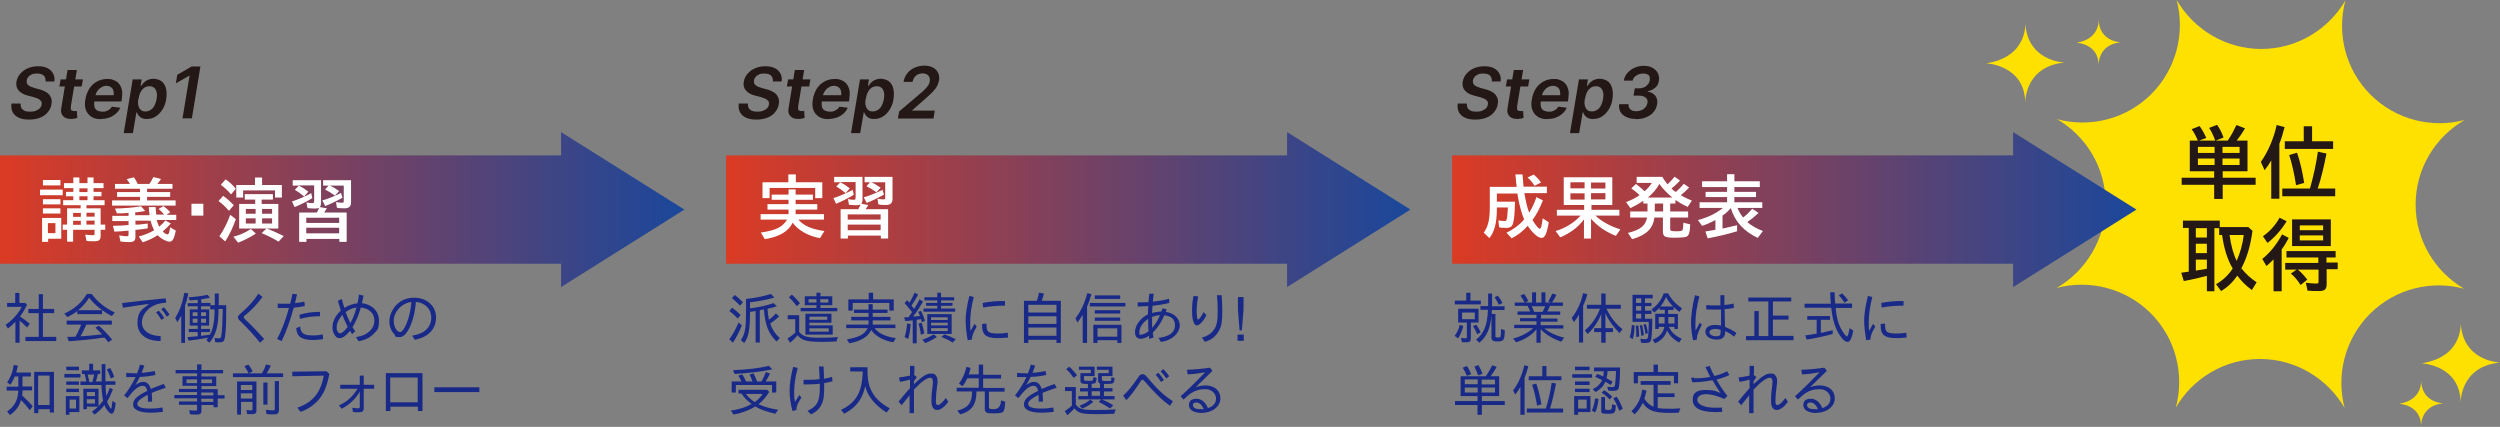 <?xml version="1.0" encoding="UTF-8"?>
<svg id="_レイヤー_1" data-name="レイヤー_1" xmlns="http://www.w3.org/2000/svg" version="1.1" xmlns:xlink="http://www.w3.org/1999/xlink" viewBox="0 0 1200 204.9">
  <rect x="0" y="0" width="1200" height="204.9" fill="#808080" stroke="none"/>
  <!-- Generator: Adobe Illustrator 29.6.0, SVG Export Plug-In . SVG Version: 2.1.1 Build 207)  -->
  <defs>
    <style>
      .st0 {
        fill: #231815;
      }

      .st1 {
        fill: #182987;
      }

      .st2 {
        fill: url(#_新規グラデーションスウォッチ_22);
      }

      .st3 {
        fill: #fff;
      }

      .st4 {
        fill: url(#_新規グラデーションスウォッチ_21);
      }

      .st5 {
        fill: url(#_新規グラデーションスウォッチ_2);
      }

      .st6 {
        fill: #ffe100;
      }
    </style>
    <linearGradient id="_新規グラデーションスウォッチ_2" data-name="新規グラデーションスウォッチ 2" x1="0" y1="100.6" x2="328.5" y2="100.6" gradientUnits="userSpaceOnUse">
      <stop offset="0" stop-color="#db3b24"/>
      <stop offset="1" stop-color="#1a479b"/>
    </linearGradient>
    <linearGradient id="_新規グラデーションスウォッチ_21" data-name="新規グラデーションスウォッチ 2" x1="348.5" x2="677" xlink:href="#_新規グラデーションスウォッチ_2"/>
    <linearGradient id="_新規グラデーションスウォッチ_22" data-name="新規グラデーションスウォッチ 2" x1="697" x2="1025.5" xlink:href="#_新規グラデーションスウォッチ_2"/>
  </defs>
  <path class="st6" d="M1159.5,98.2c0-17.4,9.5-32.5,23.5-40.6-15.6,4.1-32.9,0-45.1-12.1-12.3-12.3-16.3-29.7-12.1-45.3-8.1,13.9-23.2,23.3-40.4,23.3s-32.5-9.5-40.6-23.5c4.1,15.6,0,32.9-12.1,45.1-12.3,12.3-29.7,16.3-45.3,12.1,13.9,8.1,23.3,23.2,23.3,40.4s-9.5,32.5-23.5,40.6c15.6-4.1,32.9,0,45.1,12.1,12.3,12.3,16.3,29.7,12.1,45.3,8.1-13.9,23.2-23.3,40.4-23.3s32.5,9.5,40.6,23.5c-4.1-15.6,0-32.9,12.1-45.1,12.3-12.3,29.7-16.3,45.3-12.1-13.9-8.1-23.3-23.2-23.3-40.4Z"/>
  <g>
    <g>
      <path class="st1" d="M12.9,146.5c-.9,1.8-2,3.7-3.3,5.4,2,1.3,2.9,2.1,4.7,3.5l-1.3,1.8c-1.5-1.5-2.5-2.4-3.6-3.3v10.6h-2v-10c-1.3,1.3-2.2,2.1-3.6,3.2l-1.1-1.8c3.3-2.3,6.1-5.3,7.7-8.6H3.4v-1.9h3.9v-4.8h2v4.8h2.8l.9,1ZM18.5,141.2h2.1v7.1h5.4v2h-5.4v11.4h6.4v2h-14.8v-2h6.4v-11.4h-5v-2h5v-7.1Z"/>
      <path class="st1" d="M49,148.9v1.9h-11.9v-1.5c-1.4,1.1-2.9,2-4.8,2.9l-1.4-1.7c4.7-2.1,8.4-5.3,10.8-9.4h2.3c2.7,3.7,6.4,6.7,11.1,8.9l-1.4,1.7c-4.4-2.2-8.2-5.3-10.9-8.8-1.4,2.3-3.2,4.3-5.3,6h11.4ZM41.5,155.7c-1,2.2-2,4.3-2.9,5.7h.8c2.4-.2,7.6-.6,9.6-.9-1.2-1.3-1.9-2-3.2-3.2l1.6-1c2.2,1.9,4.4,4.2,6.4,6.7l-1.8,1.3c-.7-1-1.1-1.4-1.8-2.2h-1c-3.8.7-10.7,1.3-16.2,1.7l-.7-2.1c.7,0,1.1,0,1.3,0h.8s1.8-.1,1.8-.1c1.1-1.8,1.9-3.6,2.8-5.8h-7v-1.9h21.7v1.9h-12.4Z"/>
      <path class="st1" d="M58.5,145.5c5.9-.8,13.4-1.6,21-2.3l.3,2.1c-2.2.1-3.9.5-5.6,1.2-3.7,1.6-6.1,5-6.1,8.3s2.9,6.4,9,6.5v2.4c-6.9,0-11.1-3.3-11.1-8.6s1.9-6.6,5.6-9.1h-1.2c-5,.8-8.5,1.2-11.4,1.7l-.4-2.2ZM77.5,153.6c-.8-1.4-1.7-2.7-2.6-3.6l1.3-.9c1,1.1,1.9,2.3,2.6,3.5l-1.4,1ZM80,151.9c-.7-1.2-1.6-2.5-2.6-3.5l1.3-.9c.9,1,1.7,2.1,2.7,3.5l-1.3,1Z"/>
      <path class="st1" d="M88.9,164.6h-1.9v-13.2c-.6,1.2-1.1,2.1-1.9,3.2l-1-2c2-3.1,3.4-6.8,4.4-12.1l1.9.4c-.5,2.2-1,4.3-1.6,5.8v17.8ZM103.1,140.9h1.9v5.6h3.6c0,9.6-.2,12.8-.7,15.8-.3,1.5-.9,2-2.5,2s-1.5,0-2.1-.1l-.3-2c.7.1,1.4.2,2.1.2s1-.2,1.1-1c.4-2.4.6-6.7.7-12v-1.1s-2,0-2,0c0,8.1-1.2,12.4-4.4,16.2l-1.5-1.3c.5-.5.6-.7.9-1.1-3.3.6-6.5,1.1-9.4,1.4l-.5-1.7c1.6-.1,2.7-.2,4.9-.4v-2h-4.3v-1.5h4.3v-1.6h-3.8v-7.8h3.8v-1.5h-4.8v-1.5h4.8v-1.6c-1.4.1-2.5.2-3.8.3l-.6-1.5c3.2-.2,6.4-.6,9.1-1.2l1.2,1.4c-1.1.2-2.5.5-3.9.7h-.3v1.8h4.4v1.1h2.1v-5.6ZM92.5,151.7h2.3v-1.8h-2.3v1.8ZM92.5,154.9h2.3v-1.9h-2.3v1.9ZM98.9,149.9h-2.4v1.8h2.4v-1.8ZM98.9,153h-2.4v1.9h2.4v-1.9ZM100.9,148.4v-1.4h-4.4v1.5h3.9v7.8h-3.9v1.6h4.3v1.5h-4.3v1.8c2.3-.3,2.8-.3,4.3-.6,1.5-2.8,2.2-6.5,2.2-12.1h-2Z"/>
      <path class="st1" d="M124.8,164.5c-3.2-4-5.9-6.9-9.6-10.5-.7-.6-1-1.2-1-1.7s.2-.7.5-1.1q.2-.2,1.2-1.1c3.3-2.8,6-5.8,8.1-9.1l2,1.5c-2.6,3.6-5.4,6.5-8.4,8.9-.5.3-.6.6-.6.9s.1.5,1.1,1.4c2.6,2.4,6,6,8.7,9l-1.9,1.7Z"/>
      <path class="st1" d="M133.2,145.7c1.6.1,2.5.1,3.7.1s.9,0,2.4,0c.4-1.5.6-2.5,1.1-4.8l2.2.3c-.7,2.9-.9,3.7-1,4.2,1.8-.2,3-.4,4.5-.7l.2,2.1c-1.5.3-3.6.6-5.3.8-1.6,5.8-3.7,11.8-5.8,16l-2.2-1c2.2-4,4.2-9.3,5.7-14.9-1.4,0-1.7,0-2.5,0s-1.6,0-2.9,0v-2.2ZM155.1,162.8c-2,.3-3.5.4-5,.4-2.3,0-3.9-.3-5.3-1-1.6-.8-2.4-2.2-2.6-4.7l1.9-.8c.1,3.1,1.7,4.3,5.6,4.3s3.1-.2,5.2-.5l.2,2.3ZM143.7,151.1c3.1-1,6.4-1.4,9.9-1.4v2.1c-3.8,0-6.6.4-9.6,1.3l-.3-2.1Z"/>
      <path class="st1" d="M169,160.4c-.5-.8-.6-.9-1-1.6-1.8,2.3-3.5,3.5-4.9,3.5s-1.9-.6-2.7-1.9c-.6-1.3-.8-2-.8-3.3,0-2.8,1.4-5.7,4-8-.3-1-1-3.2-1.4-4.7l1.9-.9c.3,1.5.7,2.8,1.2,4.3,1.8-1.2,4.1-2,6.3-2.2.4-1.7.5-2.5.7-4.2l2.2.5c-.3,1.6-.5,2.4-.8,3.6h0c4.9.6,8.2,3.9,8.2,8.3s-.8,4.6-2.5,6.4c-1.9,1.9-4,3-7.3,3.6l-1.2-2c3.2-.5,5-1.4,6.7-3,1.4-1.4,2.1-3,2.1-5,0-3.4-2.5-5.8-6.5-6.2-1,3.6-2.4,6.9-4,9.4.4.7.6,1,1.3,2l-1.6,1.5ZM164.2,151.3c-1.6,1.8-2.6,3.9-2.6,5.7s0,1,.3,1.8c.4.9.8,1.2,1.3,1.2.9,0,2.1-1,3.7-3.1-.9-1.8-1.8-3.8-2.6-5.8l-.2.2ZM168.2,155c1.2-2.1,2.1-4.3,2.9-7.4-1.8.2-3.6,1-5.2,2.2.6,1.7,1.1,2.9,2.3,5.3Z"/>
      <path class="st1" d="M197.9,161.1c3.1-.6,4.9-1.3,6.4-2.6,1.8-1.6,2.7-3.6,2.7-6.1,0-4.1-3-7.1-7.4-7.5-.5,8.8-4.2,16.9-7.6,16.9s-1.8-.5-2.8-1.5c-1.5-1.5-2.3-3.7-2.3-6.1s1.1-5.4,3.3-7.8c2.4-2.4,5.2-3.5,8.6-3.5,6.1,0,10.5,4,10.5,9.5s-3.6,9.4-10.2,10.7l-1.3-2ZM189,154.1c0,1.7.5,3.3,1.4,4.3.6.7,1.1,1,1.6,1,.9,0,2.1-1.6,3.1-4,1.2-2.8,2.1-6.8,2.4-10.5-2.1.3-4,1.2-5.5,2.6-2,2-3,4.2-3,6.5Z"/>
      <path class="st1" d="M10.8,185.5h4.6v1.9h-4.6c0,1.1,0,1.8-.2,2.5h.1c1.7,1.6,3.7,3.5,5,5.1l-1.4,1.9c-1.3-1.7-2.7-3.4-4.2-4.9-.9,3.1-2.5,5.2-5.3,7.2l-1.4-1.7c3.6-2.4,5.2-5.4,5.4-10H3.2v-1.9h5.6v-4.9h-1.7c-.7,1.6-1.3,2.8-2.1,4l-1.6-1.2c1.6-2.1,2.8-5.2,3.2-8.3l2,.3c-.3,1.3-.5,2.2-.8,3.3h7v1.9h-4v4.9ZM25.9,198h-2v-1.6h-5.5v1.9h-2v-19.8h9.5v19.5ZM18.3,194.4h5.5v-14.1h-5.5v14.1Z"/>
      <path class="st1" d="M38.6,179.5v1.7h-7.7v-1.7h7.7ZM38.1,197.8h-4.8v1.3h-1.7v-9h6.5v7.7ZM37.9,176v1.7h-6.1v-1.7h6.1ZM37.9,183.1v1.6h-6.1v-1.6h6.1ZM37.9,186.6v1.6h-6.1v-1.6h6.1ZM33.4,196.1h3.1v-4.3h-3.1v4.3ZM50.9,190.3c.8-1.4,1.2-2.6,1.8-4.2l1.5.8c-.9,2.3-1.8,4.3-2.8,5.8.4,1.2.8,2.1,1.4,2.9v.2c.1,0,.3.2.3.2,0,.1.2.2.2.2.2,0,.4-1,.7-3.8l1.5,1.1c-.3,3.4-1,5.1-1.9,5.1s-2.6-1.9-3.5-4.2c-1.3,1.8-2.9,3.3-4.7,4.6l-1.3-1.4c2.5-1.8,3.4-2.7,5.4-5.3-.4-1.8-.7-4.3-.8-7.5h-10.1v-1.7h2.8c-.2-1.3-.5-2.7-.8-3.6h-1.3v-1.7h3.5v-3.2h1.9v3.2h3.4v1.7h-1.1c-.3,1.4-.6,2.4-1,3.6h2.8v-.2c0-.6,0-1.4,0-2.6v-5.5h1.8v6.9c0,.5,0,.7,0,1.3h4.8v1.7h-4.7c0,2.5.2,3.9.3,5v.3ZM47.2,195.2h-5.5v1.2h-1.7v-9.8h7.3v8.5ZM41.7,190.1h3.9v-1.9h-3.9v1.9ZM41.7,193.7h3.9v-2.1h-3.9v2.1ZM42.1,179.8c.3,1.2.5,2.1.8,3.6h1.4c.4-1.4.7-2.3.9-3.6h-3.1ZM53.2,181.7c-.6-1.7-1.3-3.3-1.9-4.4l1.6-.7c.7,1.2,1.4,2.7,1.9,4.3l-1.6.8Z"/>
      <path class="st1" d="M65.8,179.2c.6-1.6,1-2.6,1.4-4.2l2.1.5c-.5,1.3-.8,2.2-1.3,3.5,2.3-.2,4.1-.5,6.3-.9l.3,1.9c-2.5.5-5.3.9-7.5.9-.8,1.7-1.4,2.7-2.1,3.9,1.3-1,2.6-1.5,3.7-1.5,1.8,0,3,1.1,3.7,3.4,1.9-.8,3.6-1.5,6.2-2.4l1,1.8c-2.8.9-5,1.7-6.8,2.5.2,1.3.2,2.3.2,4.2h-2c0-1.1,0-2.5-.1-3.3-3.3,1.7-5,3.1-5,4.4s1.8,2.2,5.7,2.2,4-.2,6.4-.5l.2,2.1c-2.1.2-4,.4-5.6.4-5.7,0-8.7-1.4-8.7-3.9s1.9-4.2,6.8-6.6h0c-.4-1.7-1-2.4-2.2-2.4-2,0-4.1,1.7-7.3,5.9l-1.6-1.3c2.1-2.6,4-5.7,5.5-8.8h-1.3c-1,0-1.8,0-3.2,0v-2c2,.1,2.5.2,4.8.2h.5Z"/>
      <path class="st1" d="M94.6,179.2h-10.3v-1.6h10.3v-2.7h2.1v2.7h10.4v1.6h-10.4v1.5h7.1v4.6h-7.1v1.5h7.8v2.9h3.3v1.6h-3.3v4.2h-2v-1.1h-5.8v2.7c0,1.5-.6,1.9-2.4,1.9s-2.1,0-3.1-.2l-.4-1.9c1,.1,2.1.2,2.9.2s.9-.1.9-.7v-2.1h-8.7v-1.6h8.7v-1.5h-10.9v-1.6h10.9v-1.4h-8.7v-1.5h8.7v-1.5h-7v-4.6h7v-1.5ZM89.5,182.1v1.8h5.1v-1.8h-5.1ZM96.6,183.9h5.2v-1.8h-5.2v1.8ZM102.4,189.8v-1.4h-5.8v1.4h5.8ZM102.4,192.9v-1.5h-5.8v1.5h5.8Z"/>
      <path class="st1" d="M125.7,179.2c.9-1.4,1.5-2.8,2-4.3l2.3.6c-.6,1.4-1.3,2.6-2,3.7h7.9v1.8h-24.1v-1.8h13.9ZM123.1,196.9c0,1.4-.5,1.9-2.1,1.9-.9,0-1.8,0-2.4-.1l-.3-1.9c.8.1,1.7.2,2.2.2s.7-.2.7-.7v-3.4h-5.5v6.1h-1.9v-15.9h9.3v13.8ZM115.6,187.2h5.5v-2.4h-5.5v2.4ZM115.6,191.3h5.5v-2.5h-5.5v2.5ZM119.3,179.2c-.5-1.2-1.2-2.3-2-3.4l1.9-.8c.8.9,1.5,2,2.1,3.3l-2,.9ZM128.4,183.6v10.6h-2v-10.6h2ZM133.9,182.8v13.9c0,1.6-.6,2.2-2.4,2.2s-2.5,0-3.6-.2l-.3-2c1.1.1,2.6.3,3.4.3s.9-.2.9-.8v-13.3h2Z"/>
      <path class="st1" d="M158.1,179.5c-.9,4.8-2.3,8.6-4.3,11.3-2.1,2.9-5.7,5.6-9.5,6.9l-1.6-2c7.4-2.5,11.3-7.3,12.7-15.4l-15.1.3v-2.2l16.4-.2,1.3,1.2Z"/>
      <path class="st1" d="M163.3,186.6v-1.9h9.4v-4.4h1.9v4.4h5v1.9h-5v9.2c0,1.5-.6,2.1-2.3,2.1s-2,0-2.9-.2l-.3-2c1.2.2,2.2.3,2.8.3s.8-.2.8-.8v-7.2c-2.1,3.6-5,6.3-8.7,8.2l-1.3-1.6c3.7-1.6,6.7-4.3,8.9-8h-8.3Z"/>
      <path class="st1" d="M202.7,197.3h-2.1v-2.1h-13.2v2.1h-2.2v-18.2h17.6v18.2ZM187.3,193.1h13.2v-11.9h-13.2v11.9Z"/>
      <path class="st1" d="M230.1,185.9v2.3h-21.6v-2.3h21.6Z"/>
    </g>
    <g>
      <path class="st1" d="M350.1,162.8c1.7-2.3,3.1-4.9,4.4-8l1.6,1.4c-1.4,3.4-2.8,6.1-4.3,8.3l-1.7-1.6ZM354.1,152.9c-1.3-1.4-2.7-2.7-4-3.6l1.3-1.6c1.3.9,2.8,2.2,4.1,3.5l-1.4,1.7ZM355.2,146.7c-1.3-1.4-2.7-2.7-3.9-3.6l1.4-1.5c1.2.9,2.5,2,3.9,3.5l-1.4,1.6ZM358.7,143.4c4.1-.4,8.3-1.3,11.3-2.3l1.7,1.7c-3.3,1-7.3,1.8-11.7,2.3v2.9c4.1-.5,8.3-1.4,11.3-2.5l1.6,1.5c-1.4.5-2.8.8-4.5,1.2.1,1.8.4,3.9.7,5.3,1.4-1.1,2.5-2.1,3.3-3.1l1.6,1.5c-1.3,1.2-2.9,2.5-4.3,3.4.9,2.7,2.3,4.9,4.6,7l-1.6,1.6c-3.9-3.9-5.5-8.1-6-15.4-.7.1-1.2.2-2,.4v15.5h-2v-15.1c-1.2.2-1.2.2-2.7.4v.6c0,8.1-.7,11.4-2.8,14.4l-1.6-1.5c2.1-3.1,2.5-5.5,2.5-14.5v-5.2h.7Z"/>
      <path class="st1" d="M383.7,159.4c1.7,2.1,3.8,2.7,9.6,2.7s5.3-.1,8.9-.3c-.3.7-.5,1.4-.7,2.1-2.9.1-4.5.2-6.7.2-5,0-7.4-.3-9.1-1-1.2-.5-2.1-1.2-2.8-2.2-1,1.2-2.4,2.6-3.7,3.6l-1.2-2c1.4-.9,2.6-1.8,3.7-2.8v-6.5h-3.6v-1.9h5.5v8.2ZM382.5,147c-1.2-1.6-2.5-3.1-3.8-4.3l1.4-1.3c1.3,1.2,2.7,2.6,3.9,4.2l-1.6,1.4ZM391.9,140.5h1.9v1.7h5.7v4.3h-5.7v1.3h8.1v1.6h-17.6v-1.6h7.6v-1.3h-5.6v-4.3h5.6v-1.7ZM399.1,154.9h-10.6v1.3h11.2v4.4h-13.1v-10h12.5v4.3ZM388.1,145.2h3.8v-1.6h-3.8v1.6ZM388.5,153.5h8.6v-1.5h-8.6v1.5ZM388.5,159.2h9.3v-1.6h-9.3v1.6ZM397.6,143.6h-3.9v1.6h3.9v-1.6Z"/>
      <path class="st1" d="M419.7,157.4c2,2.6,5.3,4.2,10.3,4.9l-1.2,2c-4.7-.8-8.7-3-10.6-5.9-1.6,3.3-4.9,5.3-10.5,6.4l-1.2-1.9c5.8-1,8.5-2.4,10-5.4h-10.3v-1.7h10.7v-2h-8.3v-1.7h8.3v-1.9h-7v-1.6h7v-2.6h2v2.6h7.1v1.6h-7.1v1.9h8.5v1.7h-8.5v2h10.9v1.7h-10.2ZM429,143.7v5.4h-2.1v-3.7h-17.6v3.7h-2.1v-5.4h9.8v-3.2h2.1v3.2h9.9Z"/>
      <path class="st1" d="M436.4,151.8c0-.1.1-.2.2-.3.4-.5.7-.9,1.2-1.7-1.3-1.7-2.5-3.1-3.6-4.3l1.2-1.4c.5.5.7.7,1.1,1.2,1-1.5,1.7-3,2.5-4.8l1.7.9c-1.2,2.2-2.1,3.7-3.2,5.3.9,1.1,1,1.2,1.3,1.6.9-1.5,1.7-2.8,2.6-4.6l1.7,1c-1.5,2.6-3,4.9-4.8,7.2h1c1.1-.1,1.5-.2,2.3-.2-.2-.6-.6-1.4-.9-2l1.4-.5c.7,1.4,1.3,2.9,1.9,4.8l-1.5.7c-.2-.6-.3-1.2-.4-1.5-.5,0-1.2.2-2.1.3v11.3h-1.9v-11c-1.3.1-2.3.2-3.6.3l-.5-1.8c1.2,0,1.3,0,2.2,0h0ZM434.2,161.8c.6-1.8,1-3.9,1.2-6.5l1.7.2c-.2,3-.6,5.4-1.2,7.2l-1.7-.9ZM442,160.7c-.2-2-.6-3.8-1.1-5.4l1.5-.4c.4,1.2.9,3,1.3,5.1l-1.7.7ZM442.8,163c1.9-.6,3.8-1.5,5.4-2.5l1.5,1.2c-1.7,1.2-3.7,2.3-5.6,3l-1.3-1.6ZM449.8,140.5h1.9v2.2h6.3v1.5h-6.3v1.2h5.5v1.4h-5.5v1.3h6.8v1.5h-15.2v-1.5h6.6v-1.3h-5.4v-1.4h5.4v-1.2h-6.2v-1.5h6.2v-2.2ZM456.8,160.3h-11.7v-9.5h11.7v9.5ZM446.9,153.6h8v-1.3h-8v1.3ZM446.9,156.2h8v-1.3h-8v1.3ZM446.9,158.9h8v-1.4h-8v1.4ZM457.2,164.4c-1.5-1-3.4-1.9-5.3-2.7l1.4-1.2c2,.7,3.7,1.4,5.5,2.3l-1.5,1.6Z"/>
      <path class="st1" d="M464.5,163.4c-.6-3.5-1-6.8-1-9.6s.5-6.5,1.8-11.8l2.1.6c-1.2,4.7-1.7,8.5-1.7,12.3s0,2.4.2,3.9c.7-1.3,1.4-2.5,1.9-3.4l1,1.4c-1.7,2.9-2.3,4.6-2.3,6.2l-2.1.3ZM483.9,162c-2,.2-3.4.3-4.9.3-2.9,0-4.7-.4-5.9-1.3-1.3-1.1-1.7-2.4-1.7-5.5l2.1-.2c0,2.3.2,3.1.8,3.8.7.7,2.3,1,4.5,1s2.9-.1,4.9-.4l.2,2.3ZM471.7,145.4c3.3-.6,6.7-1,10.7-.9v2.2c-3.7,0-7.1.3-10.5.9l-.2-2.2Z"/>
      <path class="st1" d="M497.7,144.4c.4-1.1.7-2.5,1-3.9l2.4.4c-.3,1.4-.7,2.4-1.1,3.5h9.2v20.2h-2.1v-1.5h-13.5v1.5h-2.1v-20.2h6.2ZM493.6,150h13.5v-3.7h-13.5v3.7ZM493.6,155.5h13.5v-3.7h-13.5v3.7ZM493.6,161.2h13.5v-4h-13.5v4Z"/>
      <path class="st1" d="M521.7,164.6h-2v-13.5c-.8,1.3-1.6,2.5-2.5,3.7l-1-2c2.5-3.2,4.4-7.1,5.7-12.1l2,.5c-.6,2.2-1.3,4-2.1,6v17.4ZM540.2,145.4v1.7h-17.1v-1.7h17.1ZM538.3,164.6h-2v-1.3h-9.5v1.3h-2v-8.7h13.5v8.7ZM537.7,141.8v1.7h-12.2v-1.7h12.2ZM537.7,148.9v1.6h-12.2v-1.6h12.2ZM537.7,152.4v1.6h-12.2v-1.6h12.2ZM526.8,161.6h9.5v-4h-9.5v4Z"/>
      <path class="st1" d="M553.1,150.2h.1c1.3-.4,2.8-.6,4.3-.7.2-.4.2-.7.5-1.5l2,.5c-.2.6-.3.8-.4,1.2,4,.6,6.7,3.2,6.7,6.5s-3.3,7.2-9.1,7.9l-1.1-1.9c5.1-.6,7.9-2.7,7.9-6s-2-4.4-5.1-4.9c-1.5,3.5-3.3,6.2-5.6,8.4.2,1,.3,1.5.4,2.3l-2,.7c-.1-.7-.1-.7-.2-1.5-1.3.9-2.8,1.4-4,1.4-1.7,0-2.7-1.1-2.7-3.1,0-2.7,1.7-5.6,4.5-7.6.7-.5,1.1-.7,1.7-1,0-.6.1-3,.2-4-1.9.1-3.1.2-4,.2s-.6,0-1.1,0v-2c.9,0,1.4,0,2.1,0s1.8,0,3.1-.1v-.6c.2-1.5.2-1.8.4-3.4h2.1c-.2,1.6-.3,2.1-.4,3.4v.4c3.2-.4,5.2-.7,7.7-1.4l.2,2c-2.4.6-5.4,1.1-8.1,1.4-.1,1.2-.2,2.6-.2,3.3h0ZM550.8,153.3c0,0-.1,0-.2.1-2.3,1.7-3.7,4-3.7,6s.3,1.2,1,1.2,2-.5,3.4-1.6c-.1-1.1-.2-3.6-.2-5.4v-.6l-.3.2ZM553,152.8c0,1.7,0,3.1,0,4.6,1.6-1.8,2.8-3.7,3.8-6.1-1.2,0-2.7.4-3.9.9v.6Z"/>
      <path class="st1" d="M579.1,151.3c-1.4,2.8-3.3,4.9-4.6,4.9s-2.3-2.4-2.3-6.6.2-4.7.7-7.6l2.2.3c-.5,2.9-.7,5.1-.7,7.3s.3,3.8.7,3.8,1.7-1.6,2.6-3.6l1.4,1.5ZM576.9,162.1c2.9-.9,4.6-2.1,5.9-4,1.2-1.8,1.7-4,1.7-8.5s-.1-4.7-.4-7.9h2.3c.2,3.8.3,5.3.3,7.4,0,5.4-.4,7.6-1.8,10-1.5,2.5-3.4,4-6.5,5l-1.5-2Z"/>
      <path class="st1" d="M594,160.6h3v3h-3v-3ZM594.2,148.6v-6h2.7v6l-.8,10h-1.1l-.8-10Z"/>
      <path class="st1" d="M369.1,188.3c-1.2,2-3,4.2-5,5.7,2.1,1.1,5.3,2,9.4,2.7l-1.3,1.9c-3.8-.8-7.4-2.1-9.7-3.5-2.8,1.8-6.5,3.2-10.4,3.9l-1.3-1.9c4.1-.6,7.4-1.7,10-3.2-2-1.4-3.7-3.1-4.9-5h-1.4v-1.8h13.7l1,1ZM355.8,182.9c-.4-.9-.9-1.8-1.4-2.6l1.9-.6c.7,1,1.4,2.4,1.8,3.4h3.1c-.5-1.4-.9-2.4-1.4-3.4l1.9-.5c.6,1.2,1.2,2.4,1.7,3.9h2.1c.8-1.3,1.6-3.1,2.1-4.5l2,.7c-.6,1.3-1.2,2.4-2.1,3.8h5.1v5.3h-2v-3.6h-17.4v3.6h-2v-5.3h4.8v-.2ZM351.7,177.7c7-.3,12.4-.9,17.4-2.1l1.6,1.7c-5.4,1.1-11.5,1.8-18.1,2.2l-.8-1.9ZM358,189.1c1.2,1.5,2.5,2.8,4.3,3.9,1.6-1.2,2.9-2.5,3.8-3.9h-8.1Z"/>
      <path class="st1" d="M384.7,190.8c-1.6,2.4-2.4,4.1-2.4,5.4s0,.3,0,.6l-1.9.5c-.9-3.3-1.4-6.6-1.4-9.7s.5-6.7,1.7-11.5l2.2.5c-1.2,4.6-1.7,8.2-1.7,11.6s.1,2.9.4,4.7l2.1-3.3,1,1.3ZM385.6,182.3c1.1,0,1.7,0,2.6,0,2,0,2.4,0,5.2-.3,0-2.2-.2-3.9-.3-6.1h2.2c.1,1.8.2,3.4.2,5v.9c1.8-.3,2.4-.5,3.9-.9l.2,2.1c-1.4.4-2.4.6-4,.9,0,1.6,0,1.8,0,2.6,0,3.4-.3,5.7-1.1,7.3-1,2.3-2.7,3.9-5.2,5.1l-1.7-1.7c4.6-2.1,5.9-4.5,5.9-10.9s0-.9,0-2.1c-1.6.2-3.8.3-5.8.3s-1.1,0-2,0v-2.1Z"/>
      <path class="st1" d="M416.4,177.5c0,5.2.7,8.2,2.5,11.2,1.6,2.8,4.6,5.4,8.2,7.3l-1.5,2c-3.4-2-6.6-5.1-8.3-7.9-1.3-2.2-1.3-2.4-2-4.7-1.3,6.2-4.4,10.2-10.1,13.2l-1.5-1.9c7.2-3.3,10.2-8.6,10.4-18.4h-6v-2h8.3v1.2Z"/>
      <path class="st1" d="M436.8,189.5c-.8,1-1.5,1.9-3.3,4.1l-.7.9-1.5-1.7c1.4-1.8,3.3-4,4.7-5.6l.8-.9v-.5c0-1.2,0-2.1,0-3.1v-.5c-1.3.4-3,.8-4.8,1.1l-.5-2.1c1.7-.2,3.2-.5,5.3-.9v-2.2c0,0,0-1,0-1,0,0,0-.8,0-1.5h2.1c0,.8,0,1.3,0,1.5v.9c0,0-.1,2-.1,2l1.3,1c-.5.7-.8,1.1-1.4,2v1.4c4.2-3.9,6-5.1,8.1-5.1s1.9.4,2.5,1.1c.5.6.7,1.3.7,2.5s0,1.6-.2,2.3c-.3,1.9-.6,5.6-.6,7.2s.3,2,1,2c.9,0,2.3-1.3,3.8-3.4l1.2,1.9c-1.9,2.5-3.8,3.9-5.4,3.9s-2.7-1.3-2.7-4.3.1-3.8.6-7.7c0-.6.1-1.2.1-1.5,0-1.3-.4-2-1.3-2-1.6,0-4.4,2.1-7.6,5.5l-.2.2v3.6q0,2.1,0,2.7t0,5h-2.1v-5.1s0-3.8,0-3.8Z"/>
      <path class="st1" d="M469.8,179.9v-4.9h2.1v4.9h8.6v1.8h-8.6v4.5h10.3v1.8h-7.5v7.4c0,.8.4,1,2.3,1q3.3,0,3.5-4.2l2,.6c-.2,3.1-.4,3.9-.8,4.6-.6.8-1.7,1-4.6,1s-3.1-.1-3.6-.4c-.5-.3-.8-.9-.8-1.7v-8.4h-4c0,6.3-2.3,9.5-7.8,11l-1.4-1.8c5.2-1.3,7.1-3.7,7.1-9.2h-7.4v-1.8h10.6v-4.5h-5.5c-.7,1.5-1.4,2.7-2.3,3.8l-1.7-1.3c1.6-2,2.9-4.9,3.6-8l2,.5c-.3,1.2-.6,2.3-.9,3.1h4.8Z"/>
      <path class="st1" d="M493.4,179.2c.6-1.6,1-2.6,1.4-4.2l2.1.5c-.5,1.3-.8,2.2-1.3,3.5,2.3-.2,4.1-.5,6.3-.9l.3,1.9c-2.5.5-5.3.9-7.5.9-.8,1.7-1.4,2.7-2.1,3.9,1.3-1,2.6-1.5,3.7-1.5,1.8,0,3,1.1,3.7,3.4,1.9-.8,3.6-1.5,6.2-2.4l1,1.8c-2.8.9-5,1.7-6.8,2.5.2,1.3.2,2.3.2,4.2h-2c0-1.1,0-2.5-.1-3.3-3.3,1.7-5,3.1-5,4.4s1.8,2.2,5.7,2.2,4-.2,6.4-.5l.2,2.1c-2.1.2-4,.4-5.6.4-5.7,0-8.7-1.4-8.7-3.9s1.9-4.2,6.8-6.6h0c-.4-1.7-1-2.4-2.2-2.4-2,0-4.1,1.7-7.3,5.9l-1.6-1.3c2.1-2.6,4-5.7,5.5-8.8h-1.3c-1,0-1.8,0-3.2,0v-2c2,.1,2.5.2,4.8.2h.5Z"/>
      <path class="st1" d="M516.5,194.3c1.5,2,3.1,2.5,8.8,2.5s5.7-.1,10.3-.3c-.3.7-.6,1.3-.7,2.1-3.2.1-4.8.2-7.4.2-6.2,0-7.7-.2-9.5-.9-.8-.4-1.7-1.1-2.3-1.9-.9,1.1-2.2,2.3-3.4,3.3l-1.2-2c1.3-.8,2.4-1.7,3.4-2.6v-7h-3.3v-1.9h5.2v8.6ZM515.4,181.4c-1.2-1.7-2.4-3.1-3.6-4.2l1.4-1.2c1.3,1.1,2.5,2.5,3.8,4.1l-1.6,1.3ZM520.3,182c0,.7.3.8,2.1.8s1,0,1.4,0c.8,0,.9-.4,1-1.8l1.6.4c-.2,2.4-.5,2.8-2.4,2.8v2h4v-2.1c-.6-.2-.9-.7-.9-1.4v-3.6h5.1v-1.6h-5.7v-1.5h7.5v4.5h-5.1v1.6c0,.7.2.8,2.5.8s2,0,2-1.5c0-.2,0-.2,0-.3l1.6.3c-.2,2.8-.4,2.9-4.3,2.9s-.3,0-.8,0v2h4.1v1.6h-4.1v2.2h5.1v1.6h-17.4v-1.6h4.6v-2.2h-3.8v-1.6h3.8v-2c-3,0-3.5-.2-3.6-1.6v-3.6h5v-1.6h-5.7v-1.5h7.5v4.5h-5.1v1.6ZM518.2,194.7c2.1-.7,3.8-1.7,5.1-2.9l1.5,1.1c-1.5,1.3-3.5,2.5-5.4,3.2l-1.3-1.5ZM524,187.8v2.2h4v-2.2h-4ZM532.9,196.1c-1.6-1.1-3.3-2.1-5.5-3.2l1.3-1.3c1.9.8,3.7,1.7,5.7,2.9l-1.5,1.5Z"/>
      <path class="st1" d="M539.1,189.9c2-1.7,4.4-4.6,7.5-9.2.5-.8,1.1-1.1,1.8-1.1s1.3.3,2.2,1.4c4.8,5.8,8.2,8.9,12.4,11.6l-1.4,2.2c-3.9-2.8-7.2-6-12-11.6-.5-.6-.9-.9-1.2-.9s-.6.1-1.4,1.5c-2.7,4.1-4.7,6.7-6.4,8.3l-1.4-2.1ZM557.4,183.5c-1-1.6-1.8-2.7-2.7-3.6l1.3-1c1.2,1.4,1.9,2.3,2.7,3.5l-1.4,1ZM559.8,181.7c-.7-1.2-1.7-2.4-2.7-3.5l1.3-1c1,1,2,2.1,2.8,3.4l-1.3,1Z"/>
      <path class="st1" d="M573.6,186c1.9-.7,3.3-1,4.9-1,4.4,0,7.3,2.4,7.3,6.2s-3.7,7-9.3,7-.1,0-.4,0c-3.4-.2-5.4-1.6-5.4-3.8s1.5-3,3.7-3,4.3,1.7,5.4,4.5c2.7-.9,3.9-2.4,3.9-4.7s-2.2-4.4-5.1-4.4-5.1.7-7,2c-1,.7-1.7,1.3-3.5,3l-1.4-1.6c3.6-3.2,8-7.6,11.8-11.5-2.7.5-5.8.9-8.4,1l-.4-2.2c3.5-.1,7.6-.5,11.1-1l1.2,1.5-8.1,7.9ZM576.4,196.4c.5,0,.8,0,1.4,0-.8-2-2.1-3.2-3.5-3.2s-1.7.5-1.7,1.3c0,1.1,1.1,1.8,3.1,1.9.2,0,.6,0,.7,0Z"/>
    </g>
    <g>
      <path class="st1" d="M698.3,161.1c1.1-1.4,1.9-3.1,2.4-5.2l1.7.6c-.6,2.2-1.4,4.2-2.5,5.9l-1.7-1.2ZM710.8,144.3v1.8h-12.5v-1.8h5.5v-3.8h2v3.8h5ZM706,162.3c0,1.6-.5,2-2.2,2s-1.6,0-2.1-.1l-.4-2c1,.1,1.6.2,2,.2.6,0,.8-.2.8-.7v-6.9h-4.2v-6.6h9.8v6.6h-3.7v7.5ZM701.8,153.2h6.1v-3.2h-6.1v3.2ZM709.1,160.5c-.7-1.6-1.3-2.9-2.1-3.9l1.6-.8c.9,1.3,1.5,2.4,2.1,3.7l-1.6,1ZM714.3,140.9h1.9v6.1h6v1.8h-6.1c0,.5,0,.6-.1,1.9h1.8v10.6c0,.6.2.7,1.1.7s1.2-.1,1.4-.5c.1-.4.2-2,.2-3.6l1.8.6c0,2.7-.3,4.1-.8,4.7-.4.5-1.2.7-2.8.7s-2.8-.3-2.8-1.8v-10.6c-.6,6.3-2.3,10.1-5.8,13l-1.6-1.5c3.7-2.7,5.4-6.9,5.7-14v-.3h-3.6v-1.8h3.7v-6.1ZM719.5,146.4c-.6-1.3-1.3-2.6-2.1-3.7l1.5-.8c.8.9,1.6,2.1,2.3,3.5l-1.7.9Z"/>
      <path class="st1" d="M739.5,152.9h8.1v1.5h-8.1v1.7h10.9v1.6h-9.1c2.5,2,5.5,3.4,9.5,4.4l-1.4,1.9c-4.3-1.5-7.4-3.4-9.9-6v6.5h-2v-6.4c-2.3,2.8-5.6,4.9-9.8,6.2l-1.4-1.8c3.8-1,7.3-2.8,9.6-5h-9.1v-1.6h10.7v-1.7h-7.9v-1.5h7.9v-1.6h-9.1v-1.6h6.1c-.4-1-.7-1.7-1.3-2.7h-6.1v-1.6h8.3v-4.9h1.9v4.9h2.6v-4.9h1.9v4.9h8.4v1.6h-6.2c-.4,1-.8,1.8-1.3,2.7h6.2v1.6h-9.2v1.6ZM731.8,145.3c-.6-1.4-1.3-2.5-2-3.4l1.8-.8c.7.9,1.3,2,2,3.4l-1.8.8ZM735.2,147c.4.7.7,1.4,1.1,2.5v.2h4.1c.5-.9.9-1.6,1.3-2.7h-6.4ZM743.2,144.6c.8-1.3,1.4-2.5,1.9-3.7l2,.6c-.8,1.6-1.4,2.7-2.2,3.8l-1.8-.6Z"/>
      <path class="st1" d="M760,164.4h-2.1v-13.4c-.8,1.4-1.5,2.5-2.4,3.6l-1.1-2c2.6-3.2,4.5-7.3,5.5-11.9l2,.5c-.6,2.3-1.2,3.9-2,5.6v17.6ZM771.1,148.2c1.9,4,4.5,7.3,7.7,9.8l-1.4,1.9c-2.9-2.9-5.2-6-6.8-9.5v7.1h3.6v1.9h-3.5v5.1h-2.1v-5.1h-3.4v-1.9h3.4v-6.8c-1.4,3.6-3.7,7-6.5,9.6l-1.4-1.7c3-2.4,5.6-6,7.3-10.4h-6.3v-1.9h6.9v-5.4h2.1v5.4h7.3v1.9h-6.8Z"/>
      <path class="st1" d="M782.3,162c.5-1.9.8-3.6,1-6l1.3.2c0,2.6-.3,4.7-.9,6.6l-1.4-.9ZM793.1,152.9c0,5.1-.2,7.6-.5,9.7-.2,1.6-.9,2-2.6,2s-1.6,0-2.3-.1l-.3-1.9c.7.1,1.6.2,2.4.2s1.1-.2,1.3-1.5c.2-1.4.3-3.9.3-6.8h-7.8v-13h9.7v1.7h-3.7v2.2h3.1v1.5h-3.1v2.2h3.1v1.6h-3.1v2.3h3.5ZM785.4,161.8c0-2.2,0-4-.2-5.5h1.2c.2,1.6.3,3,.4,5.2l-1.4.3ZM785.3,145.4h2.5v-2.2h-2.5v2.2ZM785.3,149.1h2.5v-2.2h-2.5v2.2ZM785.3,152.9h2.5v-2.3h-2.5v2.3ZM787.8,161.1c-.2-2.2-.4-3.7-.7-4.9l1.1-.2c.3,1.4.6,2.8.9,4.8l-1.2.4ZM789.8,160.2c-.3-1.7-.5-3-.9-4.4l1.1-.3c.4,1.1.8,2.7,1,4.4l-1.2.4ZM801.1,156.9c1.1,2.5,2.9,4.2,6.1,5.7l-1.2,1.8c-2.6-1.3-4.8-3.5-5.8-5.8-.9,2.8-2.6,4.7-5.7,6.2l-1.3-1.7c3.3-1.3,5.1-3.3,5.7-6.2h-2.7v1h-1.7v-7.3h4.6v-1.9h-2.5v-1.1c-.6.8-1.6,1.7-2.6,2.4l-1.3-1.5c2.7-1.8,4.7-4.4,5.9-7.7h2.1c1.6,3,4,5.5,6.7,7.2l-1.3,1.7c-1-.8-1.9-1.5-2.8-2.3v1.4h-2.6v1.9h4.7v7.2h-1.7v-1h-2.7ZM796.2,152.2v3.1h2.8v-3.1h-2.8ZM803.1,147.1c-1.4-1.4-2.6-2.9-3.4-4.6-.7,1.7-1.5,3.1-2.7,4.6h6.1ZM800.8,155.3h3v-3.1h-3v3.1Z"/>
      <path class="st1" d="M812.7,163.4c-.7-3.2-1-5.8-1-8.7s.6-8,1.9-13l2.1.6c-1.3,5.1-1.9,8.9-1.9,13s0,1.9.1,3.4c.9-1.7,1.6-3,2-3.8l1,1c-1.6,2.9-2.4,5-2.4,6.5s0,.3,0,.6l-2,.4ZM825.6,141.7h2.1v4.7c1.6-.1,2.7-.3,4.4-.7l.2,2.1c-1.9.3-2.7.5-4.5.6l.2,8.5h.2c0,0,.1.1.1.1,1.9.8,3.6,1.7,5.2,2.8l-1.1,1.8c-1.5-1.2-2.8-2-4.3-2.7,0,3-1.2,4.1-4.2,4.1s-5.3-1.6-5.3-3.7,1.4-3,3.9-3.3c.6,0,.8,0,1.2,0,.7,0,1.7.1,2.4.3v-7.7c-.9,0-2.5,0-3.5,0s-2,0-3.6-.1v-2.1c1.8.2,2.6.2,4,.2s1.9,0,2.8,0v-4.9ZM825.9,158.3c-.9-.3-1.7-.4-2.4-.4s-.2,0-.6,0c-1.6.2-2.4.7-2.4,1.6s1.2,1.9,3.2,1.9,2.2-.6,2.2-2.5v-.6Z"/>
      <path class="st1" d="M860.9,161.3v2h-22.8v-2h4v-12h2.1v12h4.6v-16.6h-9.6v-1.9h20.6v1.9h-8.8v6.8h7.5v1.9h-7.5v7.8h9.8Z"/>
      <path class="st1" d="M889,145.9v1.9h-7.9c.4,4.4,1.2,7.5,2.7,10.2.9,1.7,2.3,3.5,2.7,3.5s.9-1.4,1.3-4l1.8,1.2c-.8,3.9-1.6,5.4-2.8,5.4s-2.5-1.3-3.8-3.3c-2.1-3.2-3.4-7.3-4-13.1h-12.8v-1.9h12.6c-.2-2.5-.3-3.4-.3-5.5h2.1c0,2.1.2,3.9.3,5.4h8.1ZM874,159.7h.6c2-.5,3.5-.8,5.1-1.2v1.8c-3.4,1-8.7,2.1-12.5,2.7l-.7-2c2.1-.3,2.4-.3,4.6-.7l.9-.2v-6.6h-4.5v-1.8h10.9v1.8h-4.4v6.2ZM885.4,145.3c-1-1.5-1.9-2.7-2.8-3.5l1.6-1c.9.9,1.9,2,2.9,3.3l-1.7,1.2Z"/>
      <path class="st1" d="M895.8,163.4c-.6-3.5-1-6.8-1-9.6s.5-6.5,1.8-11.8l2.1.6c-1.2,4.7-1.7,8.5-1.7,12.3s0,2.4.2,3.9c.7-1.3,1.4-2.5,1.9-3.4l1,1.4c-1.7,2.9-2.3,4.6-2.3,6.2l-2.1.3ZM915.2,162c-2,.2-3.4.3-4.9.3-2.9,0-4.7-.4-5.9-1.3-1.3-1.1-1.7-2.4-1.7-5.5l2.1-.2c0,2.3.2,3.1.8,3.8.7.7,2.3,1,4.5,1s2.9-.1,4.9-.4l.2,2.3ZM903,145.4c3.3-.6,6.7-1,10.7-.9v2.2c-3.7,0-7.1.3-10.5.9l-.2-2.2Z"/>
      <path class="st1" d="M711.3,190.1v2.4h11v1.9h-11v4.7h-2.1v-4.7h-10.8v-1.9h10.8v-2.4h-8.1v-9.5h12.1c1.2-1.7,2.3-3.6,3.1-5.3l2.1.8c-.9,1.7-2.1,3.4-2.9,4.5h4.1v9.5h-8.3ZM704.1,180.4c-.5-1.3-1.2-2.6-2-3.9l2-.8c.8,1.1,1.4,2.3,2.1,3.9l-2.1.8ZM703.1,184.4h6.2v-2.3h-6.2v2.3ZM703.1,188.4h6.2v-2.4h-6.2v2.4ZM709.5,180.2c-.4-1.3-1-2.7-1.8-4.2l1.9-.8c.7,1.2,1.4,2.5,2,4.2l-2,.8ZM717.6,182.2h-6.4v2.3h6.4v-2.3ZM717.6,186h-6.4v2.4h6.4v-2.4Z"/>
      <path class="st1" d="M731.8,199.1h-2v-13.4c-.8,1.4-1.5,2.5-2.5,3.7l-1-2c2.4-3.1,4.2-7.2,5.4-12.1l1.9.5c-.5,2.1-1,3.4-1.8,5.6v17.7ZM742,196.1c1.2-3.7,2.3-8.5,2.8-12.4l2.1.4c-.8,4.2-1.8,8.5-2.9,12h6.3v1.9h-17.4v-1.9h9.1ZM749.5,180.6v1.9h-15.7v-1.9h6.5v-4.9h2v4.9h7.2ZM737.8,194.8c-.6-3.8-1.4-7.3-2.4-10.1l2-.6c.9,2.5,1.9,6.4,2.5,10l-2.1.6Z"/>
      <path class="st1" d="M764.2,179.6v1.7h-9.5v-1.7h9.5ZM763.4,197.8h-5.9v1.3h-1.9v-9h7.8v7.7ZM763,176v1.7h-7v-1.7h7ZM763,183.1v1.7h-7v-1.7h7ZM763,186.6v1.6h-7v-1.6h7ZM757.5,196.1h4.1v-4.3h-4.1v4.3ZM764.1,197c.8-1.7,1.3-3.5,1.5-5.8l1.7.3c-.3,2.6-.8,4.9-1.6,6.5l-1.7-1ZM771.6,178.2c0,1.4-.2,2.1-.5,3.4h.2c.9.6,1.6,1,2.8,1.6l-1,1.6c-1-.7-1.4-.9-2.5-1.6-.9,2.1-2.4,3.7-4.7,5l-1.4-1.4c2.3-1.1,3.7-2.5,4.5-4.4-.8-.4-2.2-1-3.3-1.5l.9-1.4c1,.3,1.9.7,2.9,1.2.2-.8.3-1.6.3-2.5h-4.7v-1.8h12.5c0,4.6-.2,7.7-.5,9.3-.2,1.4-.9,1.9-2.6,1.9s-1.9,0-2.6-.2l-.4-1.8c.8.2,1.7.2,2.4.2s1.1-.2,1.3-.9c.2-1.4.4-3.7.5-6.8h-4ZM770.4,190.6v5.3c0,.7.3.9,1.7.9s1.6-.2,1.7-2.8l1.8.6c-.2,3.8-.5,4-3.9,4s-3.1-.4-3.1-1.8v-6.2h1.8ZM772.6,191.7c-1.2-1.3-2.5-2.4-3.8-3.2l1.2-1.2c1.3.8,2.5,1.8,3.9,3.1l-1.3,1.4ZM777.3,197.3c-.8-2.1-1.7-4.2-2.9-6.1l1.6-.8c1.1,1.6,2.1,3.6,2.9,5.8l-1.7,1Z"/>
      <path class="st1" d="M795.8,195.9c1.3.2,3.3.3,5.4.3s3,0,5.4-.2c-.3.6-.5,1.3-.8,2.1-1.7,0-3,.1-4.2.1-7.6,0-10.6-1.1-13.1-4.8-1,2.1-2.2,3.9-3.9,5.5l-1.5-1.6c2.8-2.5,4.5-5.9,5.2-10.3l2,.5c-.3,1.6-.6,2.7-1,3.9,1.2,1.8,2.7,3.2,4.4,3.8v-10.5h-6.2v-1.8h14.4v1.8h-6.2v4.1h8.1v1.8h-8.1v5.1ZM805.5,178.6v5.4h-2v-3.6h-17.3v3.6h-2v-5.4h9.5v-3.6h2.1v3.6h9.7Z"/>
      <path class="st1" d="M813.2,181.6c2.8,0,5.3-.2,7.7-.7-.9-1.9-1.4-2.9-2.3-4.7l2-.6c.9,2.2,1.4,3.3,2.3,4.9,2.2-.6,4.3-1.3,6.1-2.3l1.1,1.8c-1.8.9-3.9,1.6-6.2,2.2,1.4,2.5,3.3,5.5,5.3,7.9l-1.6,1.4c-3-1.4-6.2-2.3-8.7-2.3s-4.2,1-4.2,2.8,2.8,3.7,8.2,3.7,2.1,0,3.6-.2l.2,2.2c-1.4.1-2.2.1-3.3.1-7.2,0-10.9-2-10.9-5.9s2.6-4.7,6.4-4.7,4.7.5,7,1.5c-1.3-1.8-2.5-3.7-3.9-6.2-3.1.6-6.4,1-9.7,1l-.6-2.2h1.5s.2,0,.2,0Z"/>
      <path class="st1" d="M839.8,189.5c-.8,1-1.5,1.9-3.3,4.1l-.7.9-1.5-1.7c1.4-1.8,3.3-4,4.7-5.6l.8-.9v-.5c0-1.2,0-2.1,0-3.1v-.5c-1.3.4-3,.8-4.8,1.1l-.5-2.1c1.7-.2,3.2-.5,5.3-.9v-2.2c0,0,0-1,0-1,0,0,0-.8,0-1.5h2.1c0,.8,0,1.3,0,1.5v.9c0,0-.1,2-.1,2l1.3,1c-.5.7-.8,1.1-1.4,2v1.4c4.2-3.9,6-5.1,8.1-5.1s1.9.4,2.5,1.1c.5.6.7,1.3.7,2.5s0,1.6-.2,2.3c-.3,1.9-.6,5.6-.6,7.2s.3,2,1,2c.9,0,2.3-1.3,3.8-3.4l1.2,1.9c-1.9,2.5-3.8,3.9-5.4,3.9s-2.7-1.3-2.7-4.3.1-3.8.6-7.7c0-.6.1-1.2.1-1.5,0-1.3-.4-2-1.3-2-1.6,0-4.4,2.1-7.6,5.5l-.2.2v3.6q0,2.1,0,2.7t0,5h-2.1v-5.1s0-3.8,0-3.8Z"/>
      <path class="st1" d="M868.5,186c1.9-.7,3.3-1,4.9-1,4.4,0,7.3,2.4,7.3,6.2s-3.7,7-9.3,7-.1,0-.4,0c-3.4-.2-5.4-1.6-5.4-3.8s1.5-3,3.7-3,4.3,1.7,5.4,4.5c2.7-.9,3.9-2.4,3.9-4.7s-2.2-4.4-5.1-4.4-5.1.7-7,2c-1,.7-1.7,1.3-3.5,3l-1.4-1.6c3.6-3.2,8-7.6,11.8-11.5-2.7.5-5.8.9-8.4,1l-.4-2.2c3.5-.1,7.6-.5,11.1-1l1.2,1.5-8.1,7.9ZM871.2,196.4c.5,0,.8,0,1.4,0-.8-2-2.1-3.2-3.5-3.2s-1.7.5-1.7,1.3c0,1.1,1.1,1.8,3.1,1.9.2,0,.6,0,.7,0Z"/>
    </g>
    <g>
      <path class="st0" d="M1078.8,67.5v14.7h-11.9v3.1h15.8v3.4h-15.8v6.8h-4.1v-6.8h-15.6v-3.4h15.6v-3.1h-11.7v-14.7h3.8c0,0,0-.2-.1-.4-.7-1.7-1.6-3.4-2.8-5.1l3.8-1.5c1.2,1.7,2.2,3.4,3.2,5.7l-3.5,1.3h7.8c-.7-2.1-1.7-4.2-2.9-6.1l3.8-1.5c1.2,1.7,2.3,3.8,3.1,6.1l-3.8,1.5h5.8c1.9-2.8,2.9-4.8,4.2-7.5l4.1,1.6c-1.2,2.1-2.8,4.4-4,5.9h5.2ZM1055,73.4h8v-2.9h-8v2.9ZM1055,76.1v3.1h8v-3.1h-8ZM1066.8,73.4h8.2v-2.9h-8.2v2.9ZM1066.8,76.1v3.1h8.2v-3.1h-8.2Z"/>
      <path class="st0" d="M1094.1,95.4h-3.9v-18.4c-1,1.7-1.9,3.1-3.2,4.7l-1.8-4c3.4-4.7,6.2-11.2,7.6-17.7l3.8,1c-.8,3.1-1.4,5.2-2.5,8v26.4ZM1108.8,90.4c1.6-5.5,2.9-11.5,3.8-17.6l4.1.9c-1.1,5.9-2.6,12-4,16.2l-.2.6h8.4v3.7h-25.4v-3.7h13.2ZM1119.9,67.8v3.7h-23.2v-3.7h9.1v-7.2h4v7.2h10.1ZM1102.1,88.9c-.8-5.3-2-10.7-3.3-14.5l3.8-1.1c1.4,4.1,2.7,9.7,3.4,14.5l-4,1.1Z"/>
      <path class="st0" d="M1079.3,109.1l1.9,1.7c-1,7.3-2.6,12.6-5.2,17.7s0,.2-.1.3c2,2.6,4.4,4.8,7.3,6.7l-2.3,3.7c-2.7-1.9-5-4.2-7-6.9-2.2,3.2-4.7,5.6-7.8,7.4l-2.4-3.3c3.1-1.7,5.8-4.2,8-7.5-2.6-4.4-4.2-9.7-5.1-16.1h-1.4v-3.3h-2.3v30.3h-3.6v-7.4c-2.9.8-7.6,1.9-11.1,2.5l-1.2-4c1.1-.2,1.5-.2,2.1-.3l1.5-.2v-21h-2.8v-3.5h17.7v3.1h13.9ZM1054,109.5v4.5h5.3v-4.5h-5.3ZM1054,117v4.5h5.3v-4.5h-5.3ZM1054,124.6v5.3c2.1-.4,2.2-.4,2.6-.4l2.7-.5v-4.4h-5.3ZM1070.2,112.8c.6,4.8,1.9,9.4,3.4,12.4,1.7-3.7,2.9-8.2,3.4-12.4h-6.8Z"/>
      <path class="st0" d="M1095.1,139.8h-3.8v-15.3c-1.1,1.1-2.1,2.1-3.4,3.2l-2-3.4c3.9-3.2,6.9-7,9.5-11.8l3.2,1.7c-1,1.9-2.1,3.8-3.4,5.5v20ZM1086.2,113.4c3.2-2.2,6.1-5.4,8-8.9l3.4,1.7c-2.6,4.2-5.7,7.7-9.2,10.4l-2.2-3.2ZM1116.8,126h5.3v3.2h-5.3v7.1c0,2.5-.9,3.4-3.6,3.4s-3.6,0-5.6-.2l-.8-3.8c1.6.2,3.2.4,4.7.4s1.4-.2,1.4-1.4v-5.3h-16v-3.2h15.9v-2.6h-15.3v-3.1h23.6v3.1h-4.4v2.6ZM1104.3,136.8c-1.5-2.3-2.9-4-4.7-5.5l3.1-2.1c1.7,1.3,3.3,3.1,4.8,5l-3.2,2.6ZM1118.8,118.1h-18.6v-12.8h18.6v12.8ZM1103.9,110.5h11.2v-2.3h-11.2v2.3ZM1103.9,115.4h11.2v-2.4h-11.2v2.4Z"/>
    </g>
    <polygon class="st5" points="269.3 137.8 269.3 126.6 0 126.6 0 74.6 269.3 74.6 269.3 63.4 328.5 100.6 269.3 137.8"/>
    <g>
      <path class="st3" d="M30.1,91v2.7h-10.9v-2.7h10.9ZM29.4,114.6h-6.3v1.5h-2.9v-11.5h9.2v10ZM29,86.4v2.6h-8.4v-2.6h8.4ZM29,95.6v2.5h-8.4v-2.5h8.4ZM29,100v2.5h-8.4v-2.5h8.4ZM23,111.9h3.6v-4.8h-3.6v4.8ZM41.6,100h6.7v7.8h2.2v2.5h-2.2v2.8c0,2.1-.7,2.7-3.1,2.7s-2.6,0-3.7-.2l-.6-3c1.3.2,2.5.3,3.5.3s1-.2,1-.9v-1.7h-10.3v5.7h-2.9v-5.7h-2.1v-2.5h2.1v-7.8h6.5v-1.5h-8.4v-2.4h4.9v-1.9h-3.5v-2.1h3.5v-1.8h-4.5v-2.4h4.5v-2.7h2.9v2.7h3.9v-2.7h2.9v2.7h4.8v2.4h-4.8v1.8h3.8v2.1h-3.8v1.9h5.3v2.4h-8.7v1.5ZM35.1,102.2v1.9h3.7v-1.9h-3.7ZM35.1,106v1.9h3.7v-1.9h-3.7ZM38.1,90.4v1.8h3.9v-1.8h-3.9ZM38.1,94.2v1.9h3.9v-1.9h-3.9ZM41.5,104h3.9v-1.9h-3.9v1.9ZM41.5,107.8h3.9v-1.9h-3.9v1.9Z"/>
      <path class="st3" d="M78.9,103.1c-.8-1-1.8-2-2.8-2.8l2.4-1.4c1.3,1,2.4,2,3.2,3l-1.8,1.2h4.7v2.5h-9.4c.2.9.7,2.2,1.2,3.2,1-.8,2.1-1.9,3-3l2.6,1.5c-1.5,1.6-2.3,2.4-3.9,3.8.8.8,1.7,1.4,2.3,1.4s.9-.9,1.3-3.4l2.7,1.6c-.8,3.9-1.6,5.3-3,5.3s-4.2-1.4-5.7-3.1c-2.4,1.5-4.5,2.5-7.2,3.4l-1.9-2.8c2.7-.7,5.1-1.6,7.4-3-.8-1.5-1.3-2.8-1.7-4.5h0c0-.1-7.3-.1-7.3-.1v1.9h1.6c1.7-.2,1.9-.2,4.3-.5v2.3c-1.9.3-3.2.5-5.3.7h-.6v3.5c0,1.7-.8,2.4-2.9,2.4s-2.7-.1-4.3-.3l-.6-2.9c1.4.2,2.8.4,3.6.4s.9-.2.9-1v-1.7c-1.7.2-4.9.4-6.8.5l-.7-2.8c3.6-.1,5.6-.2,7.5-.4v-1.9h-7.8v-2.5h7.8v-1.4h-1.3c0,.1-1.9.2-1.9.2-.8,0-1.3,0-2.4,0l-.9-2.3c4.6-.1,9.2-.5,12.5-1.1l2,2.3c-1.6.3-2.9.4-4.3.6-.3,0-.3,0-.5,0v1.4h6.9c-.2-1.1-.3-2.4-.4-3.9h3.3c0,.9.2,2.3.3,3.6h4.1ZM71.7,88.3c.8-1.1,1.3-2.1,1.9-3.3l3.7.9c-.5.7-1.1,1.6-1.8,2.4h7.3v2.3h-12.2v1.6h11.1v2.3h-11.1v1.7h13.7v2.5h-30.5v-2.5h13.4v-1.7h-11v-2.3h11v-1.6h-12v-2.3h7.2c-.5-.9-1-1.5-1.6-2.3l3.5-.9c.7,1,1.1,1.7,1.8,3.2h5.6Z"/>
      <path class="st3" d="M97.6,97.8v5.7h-5.7v-5.7h5.7Z"/>
      <path class="st3" d="M109.9,101.2c-1.7-2-3.5-3.6-5-4.7l2.2-2.5c1.6,1.1,3.3,2.6,5.1,4.5l-2.3,2.7ZM105.3,113.4c2.1-3,3.9-6.6,5.2-10.3l2.7,2.1c-1.2,3.6-3,7.4-5.1,10.7l-2.8-2.5ZM110.9,93.3c-1.5-1.8-3.3-3.4-4.9-4.6l2.3-2.6c1.7,1.1,3.5,2.8,4.9,4.5l-2.3,2.7ZM112.1,113.6c2.8-.7,5.8-2,8.3-3.7l2.4,2.2c-2.5,1.7-5.7,3.3-8.5,4.4l-2.2-2.8ZM135.3,88.8v6h-3.3v-3.4h-15.3v3.4h-3.3v-6h9v-3.6h3.4v3.6h9.5ZM133.6,97.9v11.8h-5.6c2.7,1,5.1,2.1,8.2,3.6l-2.5,2.7c-2.1-1.3-4.3-2.5-8.1-4.1l2.3-2.2h-13.1v-11.8h7.7v-2.1h-5v-2.6h13.5v2.6h-5.4v2.1h7.9ZM122.7,100.3h-4.7v2.3h4.7v-2.3ZM122.7,104.8h-4.7v2.5h4.7v-2.5ZM125.8,102.6h4.8v-2.3h-4.8v2.3ZM125.8,107.3h4.8v-2.5h-4.8v2.5Z"/>
      <path class="st3" d="M140.1,96.7c2.9-.9,6.4-2.4,9.3-4l.5,2.4c-2.4,1.5-5.7,3.2-8.5,4.3l-1.3-2.8ZM143.5,89.1c1.4.7,2.7,1.5,4.5,2.9l-2,2.3c-1.7-1.4-3.1-2.4-4.5-3.2l2-2h-3v-2.6h13.6v10.8c0,1-.2,1.7-.6,2.1l3.4.6c-.4.7-.8,1.3-1.3,2h10.8v14.1h-3.5v-1.4h-15.8v1.4h-3.5v-14.1h8.5c.4-.8.8-1.5,1.1-2.3-.5.3-1.1.4-2.1.4s-2.4-.1-3.5-.2l-.5-2.8c.9.3,2.1.4,2.8.4s.9-.2.9-1.1v-7.4h-7.3ZM147,107h15.8v-2.5h-15.8v2.5ZM147,112h15.8v-2.7h-15.8v2.7ZM154.7,96.2c2.6-.7,5.6-1.9,9-3.6l.7,2.3c-2.4,1.4-5.7,3-8.3,4l-1.4-2.7ZM158.3,89.1c1.3.5,2.8,1.4,4.5,2.6l-2,2.2c-1.8-1.3-3.3-2.2-4.8-2.9l1.7-1.9h-2.6v-2.6h13.4v10.6c0,2-1,2.9-3.2,2.9s-2.5-.1-3.6-.3l-.4-2.7c1.1.2,2.1.3,2.9.3s.8-.2.8-1v-7.2h-6.8Z"/>
    </g>
    <polygon class="st4" points="617.8 137.8 617.8 126.6 348.5 126.6 348.5 74.6 617.8 74.6 617.8 63.4 677 100.6 617.8 137.8"/>
    <polygon class="st2" points="966.3 137.8 966.3 126.6 697 126.6 697 74.6 966.3 74.6 966.3 63.4 1025.5 100.6 966.3 137.8"/>
    <g>
      <path class="st0" d="M21.9,38.8c0-1.1-.3-2-1-2.6-.7-.6-1.7-.9-3.1-.9s-1.8.1-2.5.4c-.7.3-1.3.7-1.7,1.2-.4.5-.7,1-.8,1.7,0,.5,0,1,.1,1.4.2.4.5.7.8,1,.4.3.8.5,1.3.7.5.2,1,.3,1.4.5l2.2.6c.9.2,1.8.5,2.6.9s1.5.8,2.1,1.4c.6.6,1,1.3,1.3,2.1.3.8.3,1.7.1,2.8-.2,1.5-.8,2.7-1.8,3.9-.9,1.1-2.1,2-3.7,2.6-1.5.6-3.3.9-5.3.9s-3.6-.3-4.9-.9c-1.3-.6-2.3-1.5-2.9-2.6-.6-1.1-.8-2.6-.6-4.2h4.4c0,.9,0,1.6.4,2.2.4.6.9,1,1.6,1.3.7.3,1.5.4,2.5.4s1.9-.1,2.7-.4c.8-.3,1.4-.7,2-1.2.5-.5.8-1.2.9-1.9.1-.6,0-1.2-.3-1.6-.3-.4-.8-.8-1.4-1.1-.6-.3-1.4-.5-2.2-.8l-2.7-.7c-2-.5-3.4-1.3-4.4-2.4-1-1.1-1.4-2.5-1.1-4.3.3-1.5.9-2.8,1.9-3.9,1-1.1,2.2-2,3.7-2.6,1.5-.6,3.1-.9,4.8-.9s3.3.3,4.5.9c1.2.6,2.1,1.5,2.7,2.6s.8,2.4.6,3.8h-4.3Z"/>
      <path class="st0" d="M39.8,38.1l-.6,3.4h-10.7l.6-3.4h10.7ZM32.5,33.6h4.4l-2.9,17.5c0,.6,0,1,0,1.4.1.3.3.5.6.6.3.1.6.2,1,.2s.5,0,.8,0,.4,0,.5-.1l.2,3.4c-.3,0-.6.2-1.1.3-.5,0-1,.2-1.6.2-1.1,0-2.1-.1-2.9-.5s-1.4-.9-1.8-1.7c-.4-.8-.5-1.7-.3-2.9l3-18.3Z"/>
      <path class="st0" d="M48.4,57.2c-1.9,0-3.4-.4-4.6-1.2-1.2-.8-2.1-1.9-2.6-3.3-.5-1.4-.6-3.1-.2-5.1.3-1.9,1-3.6,1.9-5.1,1-1.5,2.2-2.6,3.7-3.4,1.5-.8,3.1-1.2,4.9-1.2s2.2.2,3.2.6c1,.4,1.8.9,2.4,1.7.7.8,1.1,1.8,1.4,2.9.3,1.2.2,2.6,0,4.2l-.2,1.4h-15.3l.5-3h11.1c.1-.8,0-1.6-.2-2.3-.2-.7-.6-1.2-1.2-1.6-.6-.4-1.3-.6-2.1-.6s-1.7.2-2.4.7c-.8.4-1.4,1-1.9,1.7-.5.7-.8,1.4-1,2.2l-.5,2.8c-.2,1.2-.1,2.1.1,2.9.3.7.7,1.3,1.4,1.6.7.3,1.5.5,2.5.5s1.2,0,1.8-.3c.6-.2,1-.5,1.5-.8.4-.4.8-.8,1.1-1.3l4,.5c-.4,1.1-1.1,2-2,2.8-.9.8-1.9,1.4-3.1,1.9-1.2.4-2.5.7-4,.7Z"/>
      <path class="st0" d="M59.4,63.8l4.3-25.7h4.3l-.5,3.1h.3c.3-.5.7-.9,1.2-1.5.5-.5,1.1-1,1.9-1.3.8-.4,1.7-.6,2.8-.6s2.7.4,3.7,1.1c1,.7,1.8,1.8,2.2,3.3.4,1.4.5,3.2.2,5.3-.3,2.1-1,3.8-1.9,5.2-.9,1.4-2,2.5-3.3,3.3-1.3.8-2.7,1.1-4.1,1.1s-1.9-.2-2.6-.5c-.6-.4-1.1-.8-1.5-1.3-.3-.5-.6-1-.7-1.4h-.2l-1.7,10h-4.4ZM66.4,47.4c-.2,1.2-.2,2.3,0,3.2s.6,1.6,1.1,2.1,1.3.8,2.3.8,1.8-.3,2.6-.8c.7-.5,1.4-1.2,1.8-2.2.5-.9.8-2,1-3.1.2-1.2.2-2.2,0-3.1-.2-.9-.6-1.6-1.1-2.1-.6-.5-1.3-.8-2.3-.8s-1.8.2-2.5.7-1.4,1.2-1.8,2.1c-.5.9-.8,1.9-1,3.2Z"/>
      <path class="st0" d="M96.2,31.9l-4.1,24.9h-4.5l3.4-20.5h-.1l-6.5,3.7.7-4.1,6.9-4h4.3Z"/>
    </g>
    <g>
      <path class="st0" d="M371,38.8c0-1.1-.3-2-1-2.6-.7-.6-1.7-.9-3.1-.9s-1.8.1-2.5.4c-.7.3-1.3.7-1.7,1.2-.4.5-.7,1-.8,1.7,0,.5,0,1,.1,1.4.2.4.5.7.8,1s.8.5,1.3.7c.5.2,1,.3,1.4.5l2.2.6c.9.2,1.8.5,2.6.9.8.4,1.5.8,2.1,1.4.6.6,1,1.3,1.3,2.1.3.8.3,1.7.1,2.8-.2,1.5-.8,2.7-1.8,3.9-.9,1.1-2.1,2-3.7,2.6-1.5.6-3.3.9-5.3.9s-3.6-.3-4.9-.9c-1.3-.6-2.3-1.5-2.9-2.6-.6-1.1-.8-2.6-.6-4.2h4.4c0,.9,0,1.6.4,2.2.4.6.9,1,1.6,1.3.7.3,1.5.4,2.5.4s1.9-.1,2.7-.4c.8-.3,1.4-.7,2-1.2.5-.5.8-1.2.9-1.9.1-.6,0-1.2-.3-1.6-.3-.4-.8-.8-1.4-1.1-.6-.3-1.4-.5-2.2-.8l-2.7-.7c-2-.5-3.4-1.3-4.4-2.4-1-1.1-1.4-2.5-1.1-4.3.3-1.5.9-2.8,1.9-3.9,1-1.1,2.2-2,3.7-2.6,1.5-.6,3.1-.9,4.8-.9s3.3.3,4.5.9c1.2.6,2.1,1.5,2.7,2.6.6,1.1.8,2.4.6,3.8h-4.3Z"/>
      <path class="st0" d="M389,38.1l-.6,3.4h-10.7l.6-3.4h10.7ZM381.6,33.6h4.4l-2.9,17.5c0,.6,0,1,0,1.4.1.3.3.5.6.6.3.1.6.2,1,.2s.5,0,.8,0,.4,0,.5-.1l.2,3.4c-.3,0-.6.2-1.1.3-.5,0-1,.2-1.6.2-1.1,0-2.1-.1-2.9-.5s-1.4-.9-1.8-1.7c-.4-.8-.5-1.7-.3-2.9l3-18.3Z"/>
      <path class="st0" d="M397.6,57.2c-1.9,0-3.4-.4-4.6-1.2-1.2-.8-2.1-1.9-2.6-3.3-.5-1.4-.6-3.1-.2-5.1.3-1.9,1-3.6,1.9-5.1,1-1.5,2.2-2.6,3.7-3.4,1.5-.8,3.1-1.2,4.9-1.2s2.2.2,3.2.6c1,.4,1.8.9,2.4,1.7.7.8,1.1,1.8,1.4,2.9.3,1.2.2,2.6,0,4.2l-.2,1.4h-15.3l.5-3h11.1c.1-.8,0-1.6-.2-2.3-.2-.7-.6-1.2-1.2-1.6-.6-.4-1.3-.6-2.1-.6s-1.7.2-2.4.7c-.8.4-1.4,1-1.9,1.7-.5.7-.8,1.4-1,2.2l-.5,2.8c-.2,1.2-.1,2.1.1,2.9.3.7.7,1.3,1.4,1.6.7.3,1.5.5,2.5.5s1.2,0,1.8-.3c.6-.2,1-.5,1.5-.8s.8-.8,1.1-1.3l4,.5c-.4,1.1-1.1,2-2,2.8-.9.8-1.9,1.4-3.1,1.9-1.2.4-2.5.7-4,.7Z"/>
      <path class="st0" d="M408.5,63.8l4.3-25.7h4.3l-.5,3.1h.3c.3-.5.7-.9,1.2-1.5.5-.5,1.1-1,1.9-1.3.8-.4,1.7-.6,2.8-.6s2.7.4,3.7,1.1,1.8,1.8,2.2,3.3c.4,1.4.5,3.2.2,5.3-.3,2.1-1,3.8-1.9,5.2-.9,1.4-2,2.5-3.3,3.3-1.3.8-2.7,1.1-4.1,1.1s-1.9-.2-2.6-.5c-.6-.4-1.1-.8-1.5-1.3-.3-.5-.6-1-.7-1.4h-.2l-1.7,10h-4.4ZM415.5,47.4c-.2,1.2-.2,2.3,0,3.2.2.9.6,1.6,1.1,2.1s1.3.8,2.3.8,1.8-.3,2.6-.8c.7-.5,1.4-1.2,1.8-2.2.5-.9.8-2,1-3.1.2-1.2.2-2.2,0-3.1-.2-.9-.6-1.6-1.1-2.1-.6-.5-1.3-.8-2.3-.8s-1.8.2-2.5.7-1.4,1.2-1.8,2.1c-.5.9-.8,1.9-1,3.2Z"/>
      <path class="st0" d="M431,56.8l.6-3.3,10-8.5c1-.8,1.8-1.6,2.4-2.2.7-.7,1.2-1.3,1.6-1.9s.6-1.3.7-1.9c.1-.8,0-1.5-.2-2-.3-.6-.7-1-1.2-1.3s-1.3-.5-2-.5-1.6.2-2.3.5c-.7.3-1.2.8-1.7,1.4-.4.6-.7,1.4-.9,2.2h-4.3c.3-1.6.9-3,1.8-4.1.9-1.2,2.1-2.1,3.5-2.7,1.4-.6,2.9-1,4.6-1s3.1.3,4.2.9c1.2.6,2,1.5,2.5,2.6.5,1.1.7,2.3.4,3.7-.2.9-.5,1.9-1,2.8-.5.9-1.3,1.9-2.4,3-1.1,1.1-2.6,2.4-4.4,4l-5,4.4v.2s10.8,0,10.8,0l-.6,3.8h-17.1Z"/>
    </g>
    <g>
      <path class="st0" d="M716.1,38.8c0-1.1-.3-2-1-2.6-.7-.6-1.7-.9-3.1-.9s-1.8.1-2.5.4c-.7.3-1.3.7-1.7,1.2-.4.5-.7,1-.8,1.7,0,.5,0,1,.1,1.4.2.4.5.7.8,1,.4.3.8.5,1.3.7.5.2,1,.3,1.4.5l2.2.6c.9.2,1.8.5,2.6.9s1.5.8,2.1,1.4c.6.6,1,1.3,1.3,2.1.3.8.3,1.7.1,2.8-.2,1.5-.8,2.7-1.8,3.9-.9,1.1-2.1,2-3.7,2.6-1.5.6-3.3.9-5.3.9s-3.6-.3-4.9-.9c-1.3-.6-2.3-1.5-2.9-2.6-.6-1.1-.8-2.6-.6-4.2h4.4c0,.9,0,1.6.4,2.2.4.6.9,1,1.6,1.3.7.3,1.5.4,2.5.4s1.9-.1,2.7-.4c.8-.3,1.4-.7,2-1.2.5-.5.8-1.2.9-1.9.1-.6,0-1.2-.3-1.6-.3-.4-.8-.8-1.4-1.1-.6-.3-1.4-.5-2.2-.8l-2.7-.7c-2-.5-3.4-1.3-4.4-2.4-1-1.1-1.4-2.5-1.1-4.3.3-1.5.9-2.8,1.9-3.9,1-1.1,2.2-2,3.7-2.6,1.5-.6,3.1-.9,4.8-.9s3.3.3,4.5.9c1.2.6,2.1,1.5,2.7,2.6s.8,2.4.6,3.8h-4.3Z"/>
      <path class="st0" d="M734.1,38.1l-.6,3.4h-10.7l.6-3.4h10.7ZM726.7,33.6h4.4l-2.9,17.5c0,.6,0,1,0,1.4.1.3.3.5.6.6.3.1.6.2,1,.2s.5,0,.8,0,.4,0,.5-.1l.2,3.4c-.3,0-.6.2-1.1.3-.5,0-1,.2-1.6.2-1.1,0-2.1-.1-2.9-.5s-1.4-.9-1.8-1.7c-.4-.8-.5-1.7-.3-2.9l3-18.3Z"/>
      <path class="st0" d="M742.7,57.2c-1.9,0-3.4-.4-4.6-1.2-1.2-.8-2.1-1.9-2.6-3.3-.5-1.4-.6-3.1-.2-5.1.3-1.9,1-3.6,1.9-5.1,1-1.5,2.2-2.6,3.7-3.4,1.5-.8,3.1-1.2,4.9-1.2s2.2.2,3.2.6c1,.4,1.8.9,2.4,1.7.7.8,1.1,1.8,1.4,2.9.3,1.2.2,2.6,0,4.2l-.2,1.4h-15.3l.5-3h11.1c.1-.8,0-1.6-.2-2.3-.2-.7-.6-1.2-1.2-1.6-.6-.4-1.3-.6-2.1-.6s-1.7.2-2.4.7c-.8.4-1.4,1-1.9,1.7-.5.7-.8,1.4-1,2.2l-.5,2.8c-.2,1.2-.1,2.1.1,2.9.3.7.7,1.3,1.4,1.6.7.3,1.5.5,2.5.5s1.2,0,1.8-.3c.6-.2,1-.5,1.5-.8.4-.4.8-.8,1.1-1.3l4,.5c-.4,1.1-1.1,2-2,2.8-.9.8-1.9,1.4-3.1,1.9s-2.5.7-4,.7Z"/>
      <path class="st0" d="M753.6,63.8l4.3-25.7h4.3l-.5,3.1h.3c.3-.5.7-.9,1.2-1.5.5-.5,1.1-1,1.9-1.3.8-.4,1.7-.6,2.8-.6s2.7.4,3.7,1.1c1,.7,1.8,1.8,2.2,3.3.4,1.4.5,3.2.2,5.3-.3,2.1-1,3.8-1.9,5.2-.9,1.4-2,2.5-3.3,3.3-1.3.8-2.7,1.1-4.1,1.1s-1.9-.2-2.6-.5c-.6-.4-1.1-.8-1.5-1.3-.3-.5-.6-1-.7-1.4h-.2l-1.7,10h-4.4ZM760.7,47.4c-.2,1.2-.2,2.3,0,3.2.2.9.6,1.6,1.1,2.1s1.3.8,2.3.8,1.8-.3,2.6-.8c.7-.5,1.4-1.2,1.8-2.2.5-.9.8-2,1-3.1.2-1.2.2-2.2,0-3.1-.2-.9-.6-1.6-1.1-2.1-.6-.5-1.3-.8-2.3-.8s-1.8.2-2.5.7-1.4,1.2-1.8,2.1c-.5.9-.8,1.9-1,3.2Z"/>
      <path class="st0" d="M785.3,57.1c-1.8,0-3.3-.3-4.6-.9-1.3-.6-2.3-1.4-2.9-2.5s-.8-2.3-.6-3.7h4.5c0,.7,0,1.3.3,1.8.3.5.7.9,1.3,1.2.6.3,1.3.4,2.1.4s1.8-.2,2.5-.5c.8-.3,1.4-.8,1.9-1.4.5-.6.8-1.3,1-2.1.1-.7,0-1.4-.3-1.9-.3-.5-.8-.9-1.5-1.2-.7-.3-1.5-.4-2.6-.4h-2.3l.6-3.5h2.1c.9,0,1.7-.2,2.4-.5.7-.3,1.3-.8,1.8-1.4s.8-1.3.9-2c.1-.7,0-1.2-.1-1.7s-.6-.9-1.1-1.1c-.5-.3-1.1-.4-1.9-.4s-1.5.1-2.3.4c-.7.3-1.4.7-1.9,1.2s-.8,1.1-.9,1.8h-4.3c.3-1.4.8-2.6,1.8-3.7.9-1.1,2.1-1.9,3.4-2.5,1.4-.6,2.8-.9,4.4-.9s3.1.3,4.3,1c1.1.7,2,1.5,2.5,2.6.5,1.1.7,2.3.5,3.5-.2,1.4-.8,2.6-1.8,3.4-1,.9-2.2,1.4-3.6,1.7v.2c1.6.2,2.8.9,3.7,2,.8,1.1,1.1,2.5.8,4.1-.2,1.4-.8,2.6-1.7,3.7-.9,1.1-2.1,1.9-3.6,2.5-1.4.6-3.1.9-4.8.9Z"/>
    </g>
    <g>
      <path class="st3" d="M383.2,105.4c2.6,3,6.3,4.6,12.5,5.5l-2.1,3.4c-5.5-.9-10.7-3.9-13.1-7.4-2.1,4.2-6.4,6.8-13.4,7.9l-1.9-3.2c7.3-1,10.4-2.6,12.6-6.2h-12.7v-2.6h13.4v-2.2h-10.1v-2.6h10.1v-2.1h-8.1v-2.5h8.1v-2.5h3.4v2.5h8.3v2.5h-8.3v2.1h10.4v2.6h-10.4v2.2h13.6v2.6h-12.3ZM394.7,87.5v7.6h-3.4v-4.9h-21.9v4.9h-3.4v-7.6h12.4v-3.8h3.6v3.8h12.6Z"/>
      <path class="st3" d="M400,95.1c2.9-.9,6.4-2.4,9.3-4l.5,2.4c-2.4,1.5-5.7,3.2-8.5,4.3l-1.3-2.8ZM403.4,87.5c1.4.7,2.7,1.5,4.5,2.9l-2,2.3c-1.7-1.4-3.1-2.4-4.5-3.2l2-2h-3v-2.6h13.6v10.8c0,1-.2,1.7-.6,2.1l3.4.6c-.4.7-.8,1.3-1.3,2h10.8v14.1h-3.5v-1.4h-15.8v1.4h-3.5v-14.1h8.5c.4-.8.8-1.5,1.1-2.3-.5.3-1.1.4-2.1.4s-2.4-.1-3.5-.2l-.5-2.8c.9.3,2.1.4,2.8.4s.9-.2.9-1.1v-7.4h-7.3ZM406.9,105.4h15.8v-2.5h-15.8v2.5ZM406.9,110.5h15.8v-2.7h-15.8v2.7ZM414.6,94.7c2.6-.7,5.6-1.9,9-3.6l.7,2.3c-2.4,1.4-5.7,3-8.3,4l-1.4-2.7ZM418.2,87.5c1.3.5,2.8,1.4,4.5,2.6l-2,2.2c-1.8-1.3-3.3-2.2-4.8-2.9l1.7-1.9h-2.6v-2.6h13.4v10.6c0,2-1,2.9-3.2,2.9s-2.5-.1-3.6-.3l-.4-2.7c1.1.2,2.1.3,2.9.3s.8-.2.8-1v-7.2h-6.8Z"/>
    </g>
    <g>
      <path class="st3" d="M731.7,92.7c.7,4,1.3,6.7,2.3,9.4,1.3-2.1,2.6-4.7,3.5-7.5l3.1,1.6c-1.5,3.8-3.1,6.8-5,9.4,1.3,2.3,2.9,4.2,3.5,4.2s.9-1.3,1.4-5l2.9,1.9c-1,5.8-1.9,7.5-3.5,7.5s-4.3-2.3-6.6-5.8c-2.2,2.5-4.9,4.6-7.7,6l-2.5-2.7c3.4-1.6,6.2-3.7,8.5-6.4-1.2-2.7-2.4-7-3.2-12v-.4h-9.9v3.9h8.7c-.1,5-.4,8.7-.9,10.2-.4,1.7-1.3,2.4-3.4,2.4s-2.4-.1-3.3-.3l-.4-3.3c1.2.2,2.1.3,2.8.3,1.3,0,1.4-.2,1.8-6.5h-5.3v.4c0,6.9-1.1,11.2-3.6,14.3l-2.7-2.6c2.1-3,2.9-6.2,2.9-12.3v-9.7h12.9c-.3-2.3-.4-3.7-.6-6h3.4c.2,2.6.3,4,.5,5.9h11.2v3.1h-10.8ZM736.6,89.2c-1.1-1.7-2.2-3.1-3.4-4l3-1.4c1.5,1.3,2.6,2.5,3.5,3.8l-3.2,1.6Z"/>
      <path class="st3" d="M765.8,103.5c3,2.8,7.1,5.1,12,6.6l-2.2,3.1c-4.8-1.9-8.8-4.6-11.9-8.2v9.5h-3.4v-9.2c-2.8,3.8-6.6,6.6-11.4,8.6l-2.2-3c4.9-1.5,8.8-4,12-7.4h-11.4v-2.8h13.1v-2.3h-9.8v-13.3h23.3v13.3h-10v2.3h13.4v2.8h-11.3ZM753.8,90.4h6.8v-2.9h-6.8v2.9ZM753.8,95.8h6.8v-3h-6.8v3ZM770.6,87.6h-6.9v2.9h6.9v-2.9ZM770.6,92.7h-6.9v3h6.9v-3Z"/>
      <path class="st3" d="M804.5,92.1c1.3-1.2,2.7-2.6,3.7-3.9l2.6,1.8c-1.3,1.4-2.6,2.5-4,3.7h.1c0,0,.1.1.1.1,1.6,1,3.2,1.7,5.1,2.5l-2,3c-2.1-.9-4.1-2.1-5.9-3.3v1.7h-2.5v3.8h8.6v2.9h-8.6v5.3c0,1.1.3,1.3,2.7,1.3s1.3,0,2-.1c1.3-.1,1.5-.4,1.6-3.5v-.5s3.3.8,3.3.8c-.1,2.8-.4,4.4-.9,5.1-.4.7-1.1,1-2.2,1.1-1,.1-2.8.2-4.2.2-2.8,0-4.1-.2-4.8-.6-.7-.4-1-1.2-1-2.3v-6.8h-4.1c-.6,5.3-3.9,8.5-10.7,10.4l-2-3c6-1.5,8.4-3.4,9.2-7.4h-8.1v-2.9h8.3v-3.8h-2v-1.3c-2,1.3-3.9,2.4-6.2,3.5l-2.1-2.9c2.6-1,4.1-1.7,6.5-3.3-1.3-1.3-2.7-2.4-4-3.3l2.3-2.1c1.3,1,2.7,2.2,4.1,3.5,1.4-1.2,2.5-2.5,3.5-4h-7.3v-2.9h12.3c.8,1.4,1.7,2.6,2.5,3.6,1.2-1.1,2.3-2.3,3.4-3.7l2.6,1.9c-1.3,1.4-2.6,2.6-4.1,3.8.6.6,1.1,1,1.6,1.4h.2ZM802.7,94.8c-2.4-2-4.6-4.2-6.2-6.5-1.5,2.6-3,4.4-5.5,6.5h11.7ZM794.3,97.7v3.8h4v-3.8h-4Z"/>
      <path class="st3" d="M843.7,114.2c-6.8-3.3-10.9-7.8-12.9-14.3-1,1.2-2.5,2.6-4,3.6v6.2c2.9-.6,4.4-1,7-1.6v2.9c-4.5,1.4-9.8,2.6-14.1,3.4l-1.1-3.3c1.9-.3,3.2-.5,4.8-.8v-4.7h-.1s-.2.2-.2.2c-1.7.9-3.9,1.9-6.1,2.6l-2-2.8c4.8-1.2,9-3.3,12-5.8h-11.2v-2.7h13.2v-2.5h-10.3v-2.5h10.3v-2.3h-12v-2.8h12v-3.4h3.5v3.4h12.2v2.8h-12.2v2.3h10.4v2.5h-10.4v2.5h13.4v2.7h-11.9c.7,1.7,1.5,3.1,2.7,4.6,1.7-1.3,3.1-2.7,4.4-4.2l3,2c-1.8,1.7-3.4,3-5.4,4.4,2,1.7,4.4,3.1,7.5,4.3l-2.5,3.3Z"/>
    </g>
  </g>
  <g>
    <path class="st6" d="M972.1,9.7s2.3,17.4-18.7,20.7c0,0,19.1.8,18.7,19.7,0,0-1-18.1,18.9-20.1,0,0-18.7-.4-18.9-20.3Z"/>
    <path class="st6" d="M1181.1,153.7s2.3,17.4-18.7,20.7c0,0,19.1.8,18.7,19.7,0,0-1-18.1,18.9-20.1,0,0-18.7-.4-18.9-20.3Z"/>
    <path class="st6" d="M1007.3,8.8s1.3,9.8-10.5,11.7c0,0,10.8.5,10.5,11.1,0,0-.6-10.2,10.6-11.3,0,0-10.5-.2-10.6-11.4Z"/>
    <path class="st6" d="M1162.1,182.1s1.3,9.8-10.5,11.7c0,0,10.8.5,10.5,11.1,0,0-.6-10.2,10.6-11.3,0,0-10.5-.2-10.6-11.4Z"/>
  </g>
</svg>
